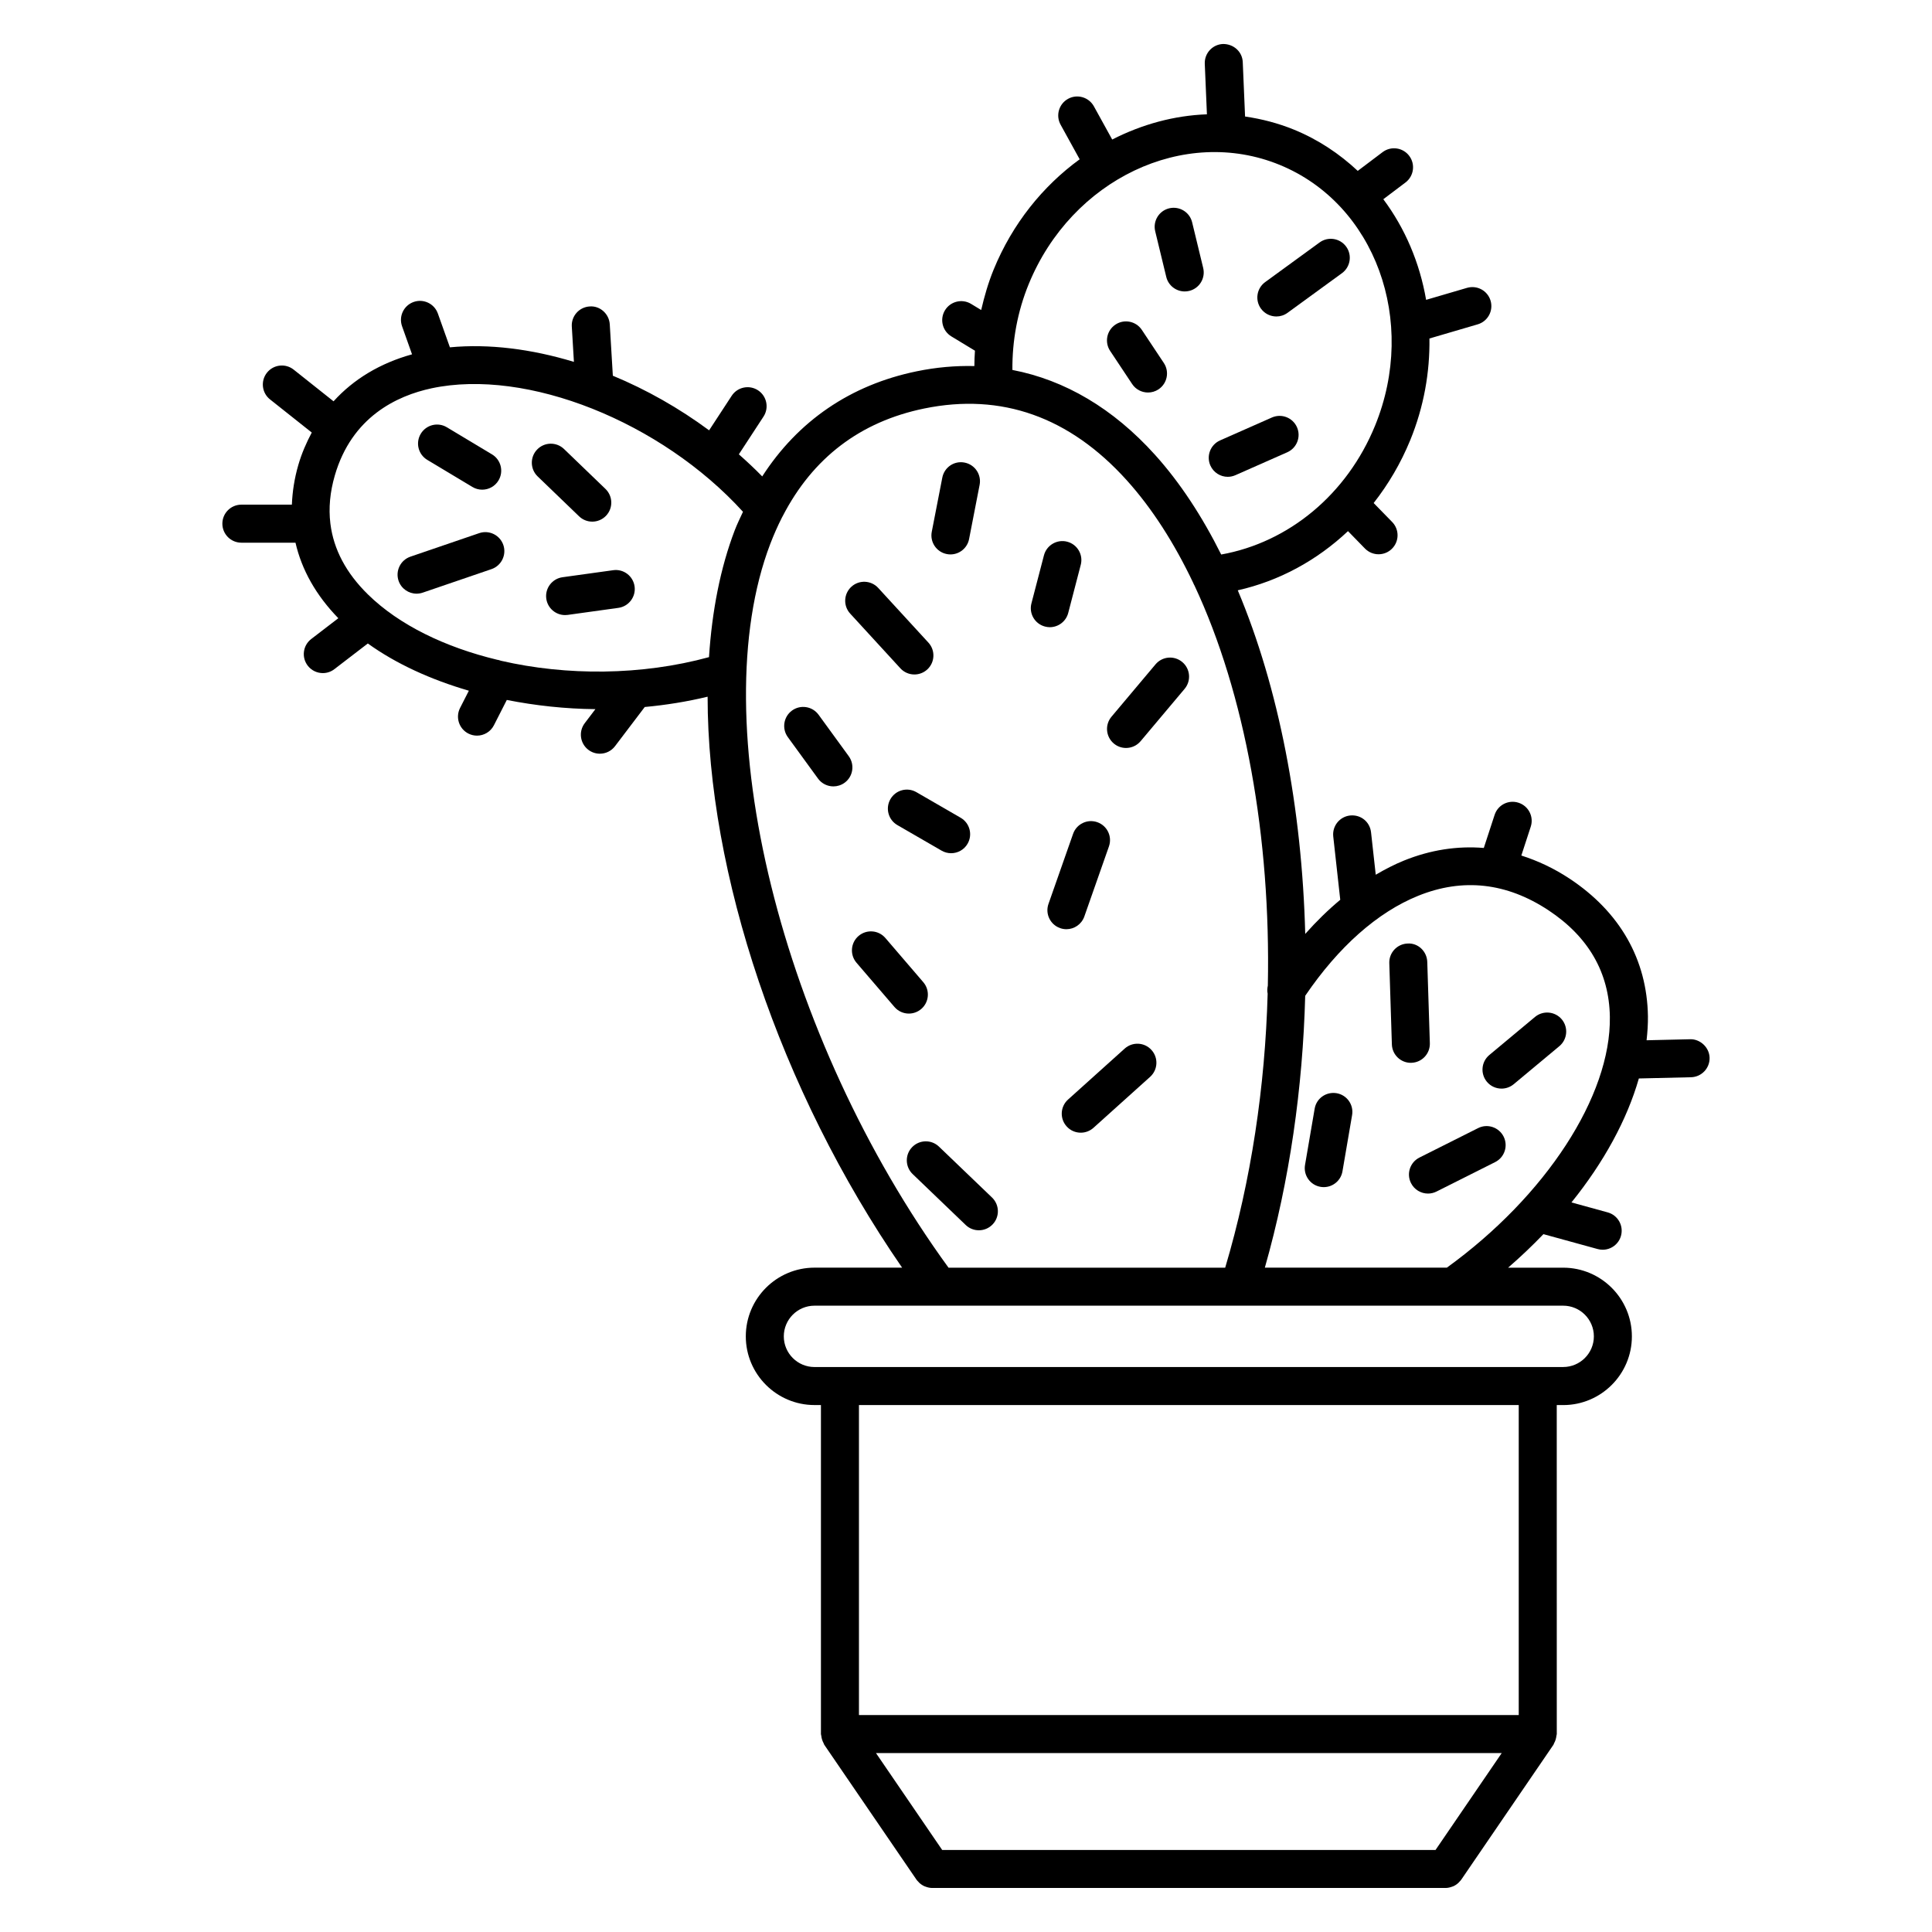 <?xml version="1.0" encoding="UTF-8"?>
<!-- Uploaded to: ICON Repo, www.svgrepo.com, Generator: ICON Repo Mixer Tools -->
<svg fill="#000000" width="800px" height="800px" version="1.1" viewBox="144 144 512 512" xmlns="http://www.w3.org/2000/svg">
 <g>
  <path d="m382.61 321.11c0.992 1.082 2.352 1.633 3.715 1.633 1.215 0 2.438-0.438 3.406-1.324 2.051-1.883 2.188-5.066 0.309-7.117l-13.305-14.496c-1.879-2.047-5.066-2.188-7.117-0.309-2.051 1.883-2.188 5.066-0.309 7.117z"/>
  <path d="m457.32 319.45c-2.141-1.797-5.309-1.516-7.098 0.613l-11.668 13.875c-1.789 2.125-1.516 5.305 0.613 7.098 0.945 0.797 2.098 1.184 3.238 1.184 1.438 0 2.863-0.609 3.863-1.793l11.668-13.875c1.785-2.129 1.516-5.309-0.617-7.102z"/>
  <path d="m388.14 411.39c2.109-1.809 2.352-4.992 0.539-7.106l-10.047-11.707c-1.805-2.106-4.984-2.352-7.106-0.539-2.109 1.809-2.352 4.992-0.539 7.106l10.047 11.707c0.996 1.16 2.41 1.758 3.824 1.758 1.164-0.004 2.328-0.402 3.281-1.219z"/>
  <path d="m392.84 447.87c-2.004-1.926-5.195-1.863-7.125 0.145-1.926 2.004-1.859 5.195 0.145 7.125l14.062 13.496c0.977 0.938 2.231 1.402 3.488 1.402 1.324 0 2.644-0.52 3.637-1.551 1.926-2.004 1.859-5.195-0.145-7.125z"/>
  <path d="m442.05 421.89-15.008 13.504c-2.066 1.859-2.238 5.043-0.371 7.113 0.992 1.109 2.367 1.668 3.742 1.668 1.199 0 2.41-0.43 3.371-1.293l15.008-13.504c2.066-1.859 2.238-5.043 0.371-7.113-1.859-2.078-5.047-2.234-7.113-0.375z"/>
  <path d="m431.36 386.88 6.519-18.566c0.926-2.625-0.457-5.5-3.082-6.422-2.613-0.922-5.5 0.457-6.418 3.082l-6.519 18.566c-0.926 2.625 0.457 5.5 3.082 6.422 0.551 0.195 1.113 0.289 1.668 0.289 2.074 0 4.019-1.301 4.75-3.371z"/>
  <path d="m398.58 360.71-11.723-6.777c-2.418-1.402-5.496-0.57-6.883 1.84-1.391 2.414-0.57 5.492 1.84 6.883l11.723 6.777c0.797 0.457 1.664 0.676 2.519 0.676 1.742 0 3.438-0.902 4.367-2.519 1.391-2.41 0.562-5.488-1.844-6.879z"/>
  <path d="m427.09 306.44 3.32-12.742c0.707-2.695-0.91-5.445-3.606-6.144-2.66-0.699-5.441 0.91-6.144 3.606l-3.32 12.742c-0.707 2.695 0.91 5.445 3.606 6.144 0.422 0.109 0.852 0.168 1.273 0.168 2.234-0.008 4.281-1.508 4.871-3.773z"/>
  <path d="m394.91 290.83c0.324 0.066 0.648 0.098 0.969 0.098 2.363 0 4.473-1.672 4.938-4.074l2.793-14.359c0.527-2.731-1.254-5.375-3.984-5.906-2.754-0.551-5.375 1.254-5.906 3.984l-2.793 14.359c-0.531 2.723 1.254 5.371 3.984 5.898z"/>
  <path d="m368.93 344.4-8-10.988c-1.637-2.246-4.793-2.742-7.039-1.109-2.246 1.637-2.742 4.793-1.109 7.039l8 10.988c0.988 1.355 2.519 2.07 4.082 2.07 1.027 0 2.066-0.316 2.961-0.961 2.25-1.637 2.742-4.785 1.105-7.039z"/>
  <path d="m270.99 285.29-18.223 6.231c-2.629 0.902-4.035 3.769-3.141 6.398 0.715 2.09 2.672 3.41 4.766 3.41 0.539 0 1.09-0.09 1.633-0.273l18.223-6.231c2.629-0.902 4.035-3.769 3.141-6.398-0.902-2.625-3.758-4.039-6.398-3.137z"/>
  <path d="m306.49 295.11-13.422 1.863c-2.754 0.383-4.68 2.934-4.297 5.684 0.352 2.519 2.508 4.344 4.984 4.344 0.23 0 0.465-0.016 0.699-0.047l13.422-1.863c2.754-0.383 4.68-2.934 4.297-5.684-0.387-2.754-2.918-4.691-5.684-4.297z"/>
  <path d="m300.96 282.24c1.32 0 2.641-0.52 3.629-1.543 1.93-2.004 1.867-5.195-0.133-7.125l-10.984-10.578c-2.004-1.93-5.195-1.875-7.125 0.133-1.93 2.004-1.867 5.195 0.133 7.125l10.984 10.578c0.977 0.941 2.234 1.41 3.496 1.41z"/>
  <path d="m257.23 265.87 11.965 7.18c0.812 0.488 1.703 0.719 2.59 0.719 1.715 0 3.379-0.871 4.324-2.445 1.43-2.387 0.66-5.481-1.727-6.914l-11.965-7.18c-2.387-1.438-5.481-0.66-6.914 1.727-1.434 2.394-0.66 5.481 1.727 6.914z"/>
  <path d="m453.07 217.38c0.555 2.309 2.621 3.856 4.891 3.856 0.395 0 0.789-0.047 1.188-0.141 2.707-0.656 4.363-3.375 3.707-6.086l-2.926-12.09c-0.648-2.707-3.371-4.359-6.082-3.715-2.707 0.656-4.363 3.375-3.707 6.086z"/>
  <path d="m469.37 270.36c0.68 0 1.367-0.141 2.031-0.434l13.738-6.07c2.543-1.125 3.691-4.098 2.574-6.644-1.129-2.539-4.086-3.691-6.644-2.57l-13.738 6.07c-2.543 1.125-3.691 4.098-2.574 6.644 0.836 1.879 2.676 3.004 4.613 3.004z"/>
  <path d="m482.25 227.87c1.027 0 2.066-0.316 2.961-0.969l14.426-10.508c2.246-1.637 2.746-4.793 1.109-7.039-1.641-2.246-4.793-2.742-7.039-1.102l-14.426 10.508c-2.246 1.637-2.746 4.793-1.109 7.039 0.988 1.352 2.527 2.07 4.078 2.07z"/>
  <path d="m518.05 425.65c2.785-0.086 4.961-2.414 4.875-5.188l-0.684-21.543c-0.086-2.781-2.414-5.047-5.188-4.875-2.785 0.09-4.961 2.414-4.875 5.195l0.684 21.539c0.086 2.731 2.324 4.883 5.027 4.883 0.051-0.008 0.105-0.008 0.16-0.012z"/>
  <path d="m498.21 433.71c-2.777-0.457-5.352 1.371-5.812 4.109l-2.551 14.895c-0.473 2.746 1.371 5.352 4.109 5.812 0.293 0.051 0.574 0.074 0.855 0.074 2.414 0 4.539-1.734 4.957-4.188l2.551-14.895c0.477-2.738-1.367-5.34-4.109-5.809z"/>
  <path d="m535.71 442.96-15.543 7.805c-2.488 1.25-3.492 4.277-2.242 6.762 0.887 1.762 2.66 2.781 4.508 2.781 0.754 0 1.531-0.172 2.254-0.535l15.543-7.805c2.488-1.25 3.492-4.277 2.242-6.762-1.25-2.481-4.281-3.5-6.762-2.246z"/>
  <path d="m550.79 413.5-12.102 10.086c-2.137 1.785-2.422 4.957-0.645 7.098 0.996 1.195 2.43 1.809 3.879 1.809 1.137 0 2.277-0.383 3.223-1.164l12.102-10.086c2.137-1.785 2.422-4.957 0.645-7.098-1.789-2.133-4.961-2.426-7.102-0.645z"/>
  <path d="m591.91 419.41-11.551 0.27c0.238-2.144 0.387-4.273 0.359-6.359-0.227-15.023-7.41-27.641-20.773-36.477-4.144-2.746-8.43-4.731-12.777-6.121l2.492-7.637c0.867-2.644-0.574-5.488-3.223-6.352-2.676-0.871-5.492 0.578-6.352 3.223l-2.863 8.758c-7.004-0.574-14.105 0.492-21.148 3.34-2.535 1.023-5.023 2.316-7.488 3.758l-1.246-11.246c-0.309-2.762-2.691-4.746-5.562-4.453-2.766 0.309-4.758 2.797-4.453 5.562l1.855 16.777c-3.199 2.664-6.297 5.684-9.281 9.043-0.863-33.293-7.008-65.273-17.879-91.059 10.926-2.453 20.965-7.914 29.211-15.684l4.492 4.609c0.988 1.012 2.297 1.523 3.606 1.523 1.27 0 2.539-0.473 3.516-1.43 1.996-1.941 2.031-5.133 0.09-7.125l-4.902-5.023c3.894-4.969 7.188-10.543 9.688-16.645 3.637-8.887 5.219-18.051 5.094-26.957l12.785-3.75c2.672-0.781 4.203-3.578 3.422-6.254-0.781-2.664-3.566-4.195-6.254-3.414l-10.836 3.176c-1.684-9.801-5.578-18.953-11.34-26.668l5.879-4.438c2.215-1.676 2.66-4.836 0.984-7.055-1.676-2.223-4.836-2.66-7.055-0.984l-6.586 4.969c-4.836-4.527-10.461-8.293-16.871-10.918-4.254-1.738-8.605-2.852-12.988-3.492l-0.613-14.398c-0.109-2.781-2.43-4.852-5.25-4.82-2.781 0.117-4.934 2.469-4.816 5.25l0.57 13.387c-8.688 0.312-17.234 2.66-25.102 6.68l-4.856-8.805c-1.352-2.434-4.414-3.32-6.84-1.98-2.438 1.344-3.324 4.41-1.984 6.848l5.059 9.176c-9.734 7.078-17.816 17.043-22.816 29.27-1.414 3.465-2.445 7.047-3.285 10.672l-2.676-1.621c-2.379-1.445-5.481-0.68-6.922 1.691-1.445 2.383-0.684 5.477 1.691 6.922l6.254 3.789c-0.098 1.359-0.141 2.711-0.152 4.07-4.988-0.117-10.09 0.316-15.289 1.391-17.578 3.613-31.469 13.18-40.934 27.855-1.977-2.035-4.062-3.969-6.191-5.856l6.531-9.996c1.523-2.328 0.867-5.453-1.461-6.973-2.324-1.516-5.453-0.867-6.973 1.465l-5.981 9.148c-7.957-5.883-16.617-10.793-25.512-14.473l-0.816-13.629c-0.168-2.781-2.613-4.961-5.332-4.727-2.777 0.168-4.898 2.551-4.727 5.332l0.559 9.355c-11.25-3.414-22.523-4.84-32.863-3.856l-3.191-8.961c-0.934-2.621-3.82-3.988-6.434-3.055-2.621 0.934-3.988 3.812-3.055 6.434l2.644 7.438c-8.445 2.344-15.48 6.574-20.801 12.449l-10.57-8.395c-2.172-1.723-5.344-1.367-7.078 0.816-1.727 2.18-1.367 5.352 0.816 7.078l11.059 8.777c-1.414 2.664-2.656 5.477-3.547 8.539-1.047 3.594-1.586 7.117-1.723 10.574h-13.383c-2.781 0-5.039 2.258-5.039 5.039s2.258 5.039 5.039 5.039h14.34c1.656 7.215 5.453 13.957 11.352 20.016l-7.18 5.512c-2.207 1.691-2.625 4.856-0.926 7.062 0.992 1.293 2.488 1.969 3.996 1.969 1.074 0 2.152-0.336 3.062-1.043l8.867-6.805c7.492 5.391 16.688 9.574 26.773 12.52l-2.332 4.574c-1.258 2.481-0.277 5.512 2.203 6.777 0.734 0.371 1.512 0.551 2.281 0.551 1.832 0 3.602-1.004 4.492-2.75l3.414-6.707c7.598 1.5 15.492 2.363 23.477 2.438l-2.828 3.723c-1.676 2.215-1.25 5.375 0.969 7.059 0.91 0.691 1.98 1.023 3.043 1.023 1.523 0 3.027-0.684 4.019-1.996l7.875-10.379c5.648-0.523 11.227-1.422 16.66-2.731-0.004 46.605 18.953 104.05 51.543 151.31h-23.215c-10.039 0-18.207 8.168-18.207 18.207 0 10.035 8.172 18.203 18.207 18.203h1.703v87.188c0 0.168 0.082 0.312 0.098 0.473 0.031 0.336 0.102 0.664 0.203 0.992 0.105 0.328 0.227 0.637 0.395 0.934 0.082 0.145 0.098 0.312 0.191 0.449l24.441 35.754c0.137 0.203 0.312 0.359 0.469 0.527 0.082 0.086 0.141 0.176 0.227 0.258 0.414 0.395 0.883 0.707 1.387 0.938 0.105 0.051 0.211 0.082 0.316 0.117 0.559 0.211 1.148 0.348 1.75 0.352h0.004 136.05 0.004c0.605-0.004 1.188-0.141 1.754-0.352 0.105-0.039 0.215-0.074 0.324-0.117 0.504-0.23 0.961-0.539 1.375-0.938 0.09-0.086 0.156-0.176 0.242-0.266 0.152-0.172 0.324-0.324 0.457-0.523l24.434-35.754c0.098-0.137 0.105-0.297 0.188-0.438 0.168-0.301 0.297-0.605 0.398-0.941 0.102-0.336 0.168-0.656 0.203-0.992 0.016-0.16 0.098-0.309 0.098-0.473l-0.008-87.18h1.703c10.039 0 18.207-8.168 18.207-18.203 0-10.039-8.168-18.207-18.207-18.207h-14.594c3.305-2.867 6.434-5.836 9.359-8.887l14.367 3.949c0.441 0.121 0.898 0.18 1.34 0.18 2.207 0 4.238-1.465 4.852-3.703 0.734-2.68-0.836-5.453-3.523-6.191l-9.609-2.641c8.594-10.656 14.73-21.922 17.863-32.852l13.824-0.324c2.781-0.07 4.984-2.379 4.922-5.152-0.062-2.785-2.527-4.996-5.152-4.922zm-175.29-200.12c11.371-27.777 41.191-41.957 66.5-31.602 25.297 10.359 36.633 41.379 25.27 69.152-7.441 18.184-22.883 30.914-40.762 34.113-5.062-10.133-10.918-19.09-17.566-26.453-11.039-12.238-23.836-19.789-37.766-22.461-0.07-7.691 1.344-15.48 4.324-22.75zm-139.87 99.812c-0.312-0.082-0.613-0.223-0.934-0.242-13.824-3.324-26.031-9.211-34.305-17.324-5.785-5.672-9.105-11.945-9.949-18.73 0-0.012 0.004-0.016 0.004-0.023 0-0.023-0.016-0.047-0.016-0.07-0.492-4.066-0.102-8.309 1.184-12.727 4.508-15.516 16.438-21.113 25.648-23.086 25.266-5.379 60.875 8.918 82.516 32.727-0.746 1.621-1.531 3.199-2.191 4.918-3.805 9.965-6.012 21.328-6.816 33.605-17.867 4.879-37.734 4.977-55.141 0.953zm71.379-30.961c0.938-2.449 1.969-4.769 3.09-6.984 0.066-0.117 0.137-0.227 0.191-0.348 7.977-15.469 20.559-25.07 37.535-28.555 20.418-4.188 38.465 2.195 53.637 19 6.746 7.473 12.629 16.703 17.629 27.211 0.105 0.258 0.211 0.5 0.352 0.73 13.43 28.652 20.234 66.801 19.426 106-0.16 0.719-0.195 1.445-0.047 2.156-0.68 24.551-4.352 49.438-11.254 72.605l-73.316-0.004c-44.414-61.082-65.176-144.86-47.242-191.81zm176.3 346.12h-130.74l-17.547-25.68h165.83zm22.051-35.754h-174.85v-82.148h174.85zm19.91-100.36c0 4.484-3.652 8.125-8.133 8.125l-198.41 0.004c-4.484 0-8.133-3.648-8.133-8.125 0-4.481 3.648-8.133 8.133-8.133h198.41c4.484-0.004 8.133 3.652 8.133 8.129zm-38.961-18.207h-48.234c6.566-23.043 10.051-47.676 10.695-72.043 8.816-12.969 19.145-22.141 29.945-26.504 11.812-4.777 23.441-3.492 34.535 3.848 10.605 7.019 16.078 16.516 16.258 28.227 0.324 20.98-17 47.523-43.199 66.473z"/>
  <path d="m451.02 247.18c2.316-1.543 2.949-4.672 1.406-6.988l-5.828-8.77c-1.543-2.324-4.68-2.941-6.988-1.406-2.316 1.543-2.949 4.672-1.406 6.988l5.828 8.77c0.969 1.461 2.574 2.246 4.203 2.246 0.961 0 1.926-0.273 2.785-0.84z"/>
 </g>
</svg>